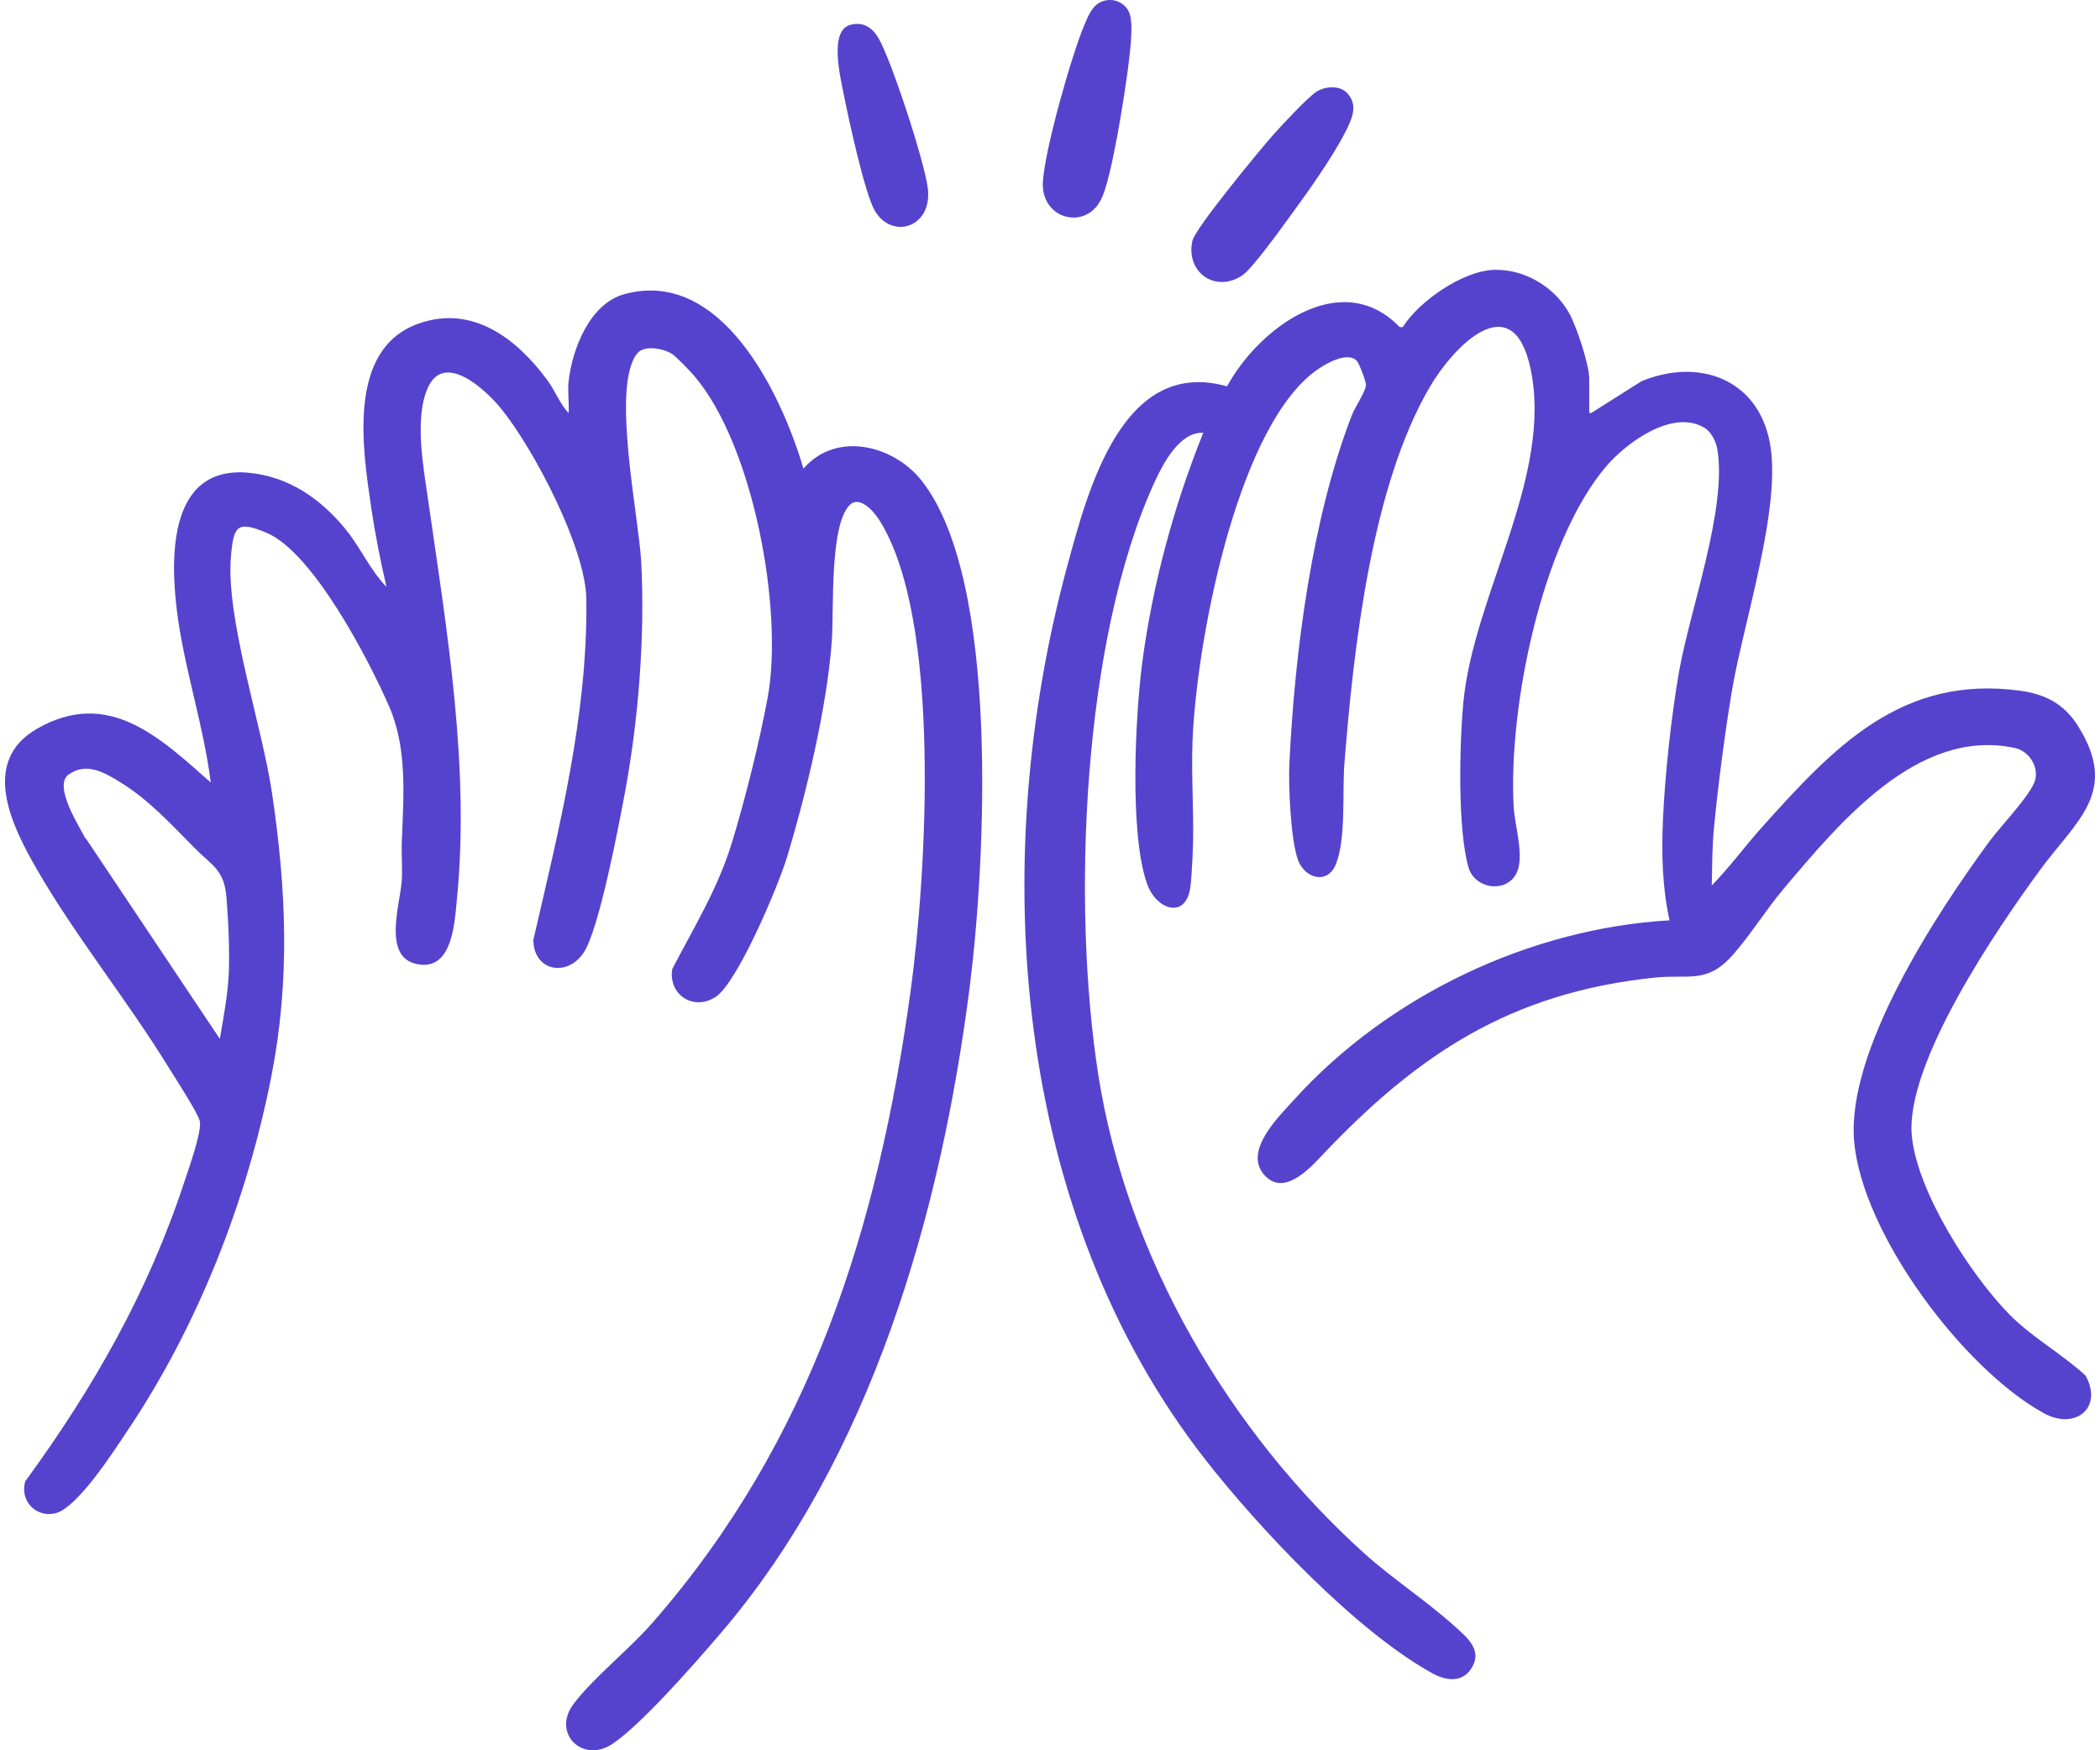<svg width="210" height="175" viewBox="0 0 210 175" fill="none" xmlns="http://www.w3.org/2000/svg">
<path d="M159.11 41.303L164.16 38.111C169.81 35.79 175.708 37.8 176.97 44.183C178.233 50.567 174.321 62.297 173.183 69.116C172.479 73.344 171.817 78.442 171.403 82.712C171.217 84.577 171.217 86.649 171.176 88.535C172.935 86.732 174.425 84.701 176.101 82.815C183.344 74.732 190.153 67.396 202.115 69.075C204.619 69.427 206.482 70.463 207.806 72.598C211.966 79.209 207.599 82.069 203.978 87.023C199.694 92.867 190.443 106.421 191.188 113.634C191.747 119.188 197.024 127.416 200.894 131.375C203.15 133.696 206.192 135.354 208.551 137.53C210.352 140.763 207.516 143.043 204.35 141.281C196.32 136.846 186.221 123.375 185.414 114.11C184.628 105.033 193.651 91.333 198.928 84.142C199.963 82.712 203.17 79.396 203.522 77.966C203.874 76.536 202.819 75.043 201.432 74.774C191.767 72.743 183.924 82.297 178.378 88.846C176.598 90.96 174.984 93.572 173.224 95.541C170.679 98.38 168.858 97.406 165.547 97.737C151.06 99.23 141.747 105.406 132.083 115.644C130.737 117.074 128.233 119.644 126.371 117.406C124.384 115.022 127.84 111.686 129.434 109.924C138.829 99.561 152.964 92.826 166.954 92.017C166.229 88.763 166.147 85.365 166.292 82.007C166.499 77.427 167.119 71.665 167.906 67.147C168.982 61.012 172.728 50.816 171.734 44.93C171.61 44.142 171.114 43.147 170.41 42.753C167.244 40.888 162.649 44.246 160.6 46.65C154.123 54.297 150.812 70.878 151.37 80.701C151.474 82.629 152.55 85.841 151.557 87.479C150.439 89.323 147.48 88.826 146.859 86.753C145.741 82.94 145.948 74.277 146.341 70.194C147.356 59.479 155.344 47.562 153.047 36.826C151.267 28.536 145.41 34.546 142.968 38.712C137.132 48.681 135.352 64.888 134.442 76.328C134.214 79.168 134.628 83.893 133.573 86.442C132.765 88.432 130.51 87.872 129.806 86.007C129.061 83.976 128.833 78.587 128.937 76.328C129.475 65.261 131.172 51.873 135.187 41.51C135.477 40.743 136.553 39.168 136.594 38.526C136.615 38.132 135.911 36.308 135.663 36.059C134.566 35.002 132.02 36.681 131.11 37.427C123.473 43.728 119.624 64.515 119.251 74.111C119.107 77.945 119.458 81.945 119.251 85.758C119.21 86.587 119.127 88.287 118.982 89.012C118.424 91.852 115.609 90.94 114.699 88.349C112.939 83.354 113.519 71.665 114.223 66.256C115.257 58.442 117.389 50.546 120.328 43.272C117.989 43.147 116.334 46.297 115.464 48.183C108.2 64.038 107.166 90.484 109.835 107.499C112.691 125.675 122.873 143.084 136.449 155.333C139.243 157.841 142.699 160.1 145.452 162.587C146.735 163.747 148.328 165.012 147.107 166.856C146.155 168.307 144.5 168.017 143.175 167.271C135.539 163.022 125.977 152.887 120.555 145.965C101.247 121.261 98.681 86.214 106.731 56.577C108.78 49.033 112.236 35.665 122.708 38.629C125.833 32.847 134.111 26.629 139.967 32.702H140.278C141.892 30.132 146.259 27.085 149.384 26.982C152.509 26.878 155.489 28.743 156.917 31.313C157.641 32.598 158.924 36.453 158.924 37.862V41.261L159.11 41.303ZM56.856 41.303C55.986 40.37 55.51 39.064 54.745 38.028C51.702 33.883 47.274 30.443 41.872 32.349C34.65 34.899 36.264 44.909 37.133 50.836C37.526 53.468 38.044 56.08 38.644 58.67C37.009 56.992 36.078 54.795 34.588 52.95C32.104 49.904 28.938 47.665 24.902 47.272C16.562 46.463 16.997 56.37 17.824 62.049C18.632 67.499 20.391 72.764 21.074 78.235C15.983 73.738 10.85 68.784 3.731 72.846C-2.043 76.142 1.186 82.587 3.71 86.96C7.539 93.592 12.713 99.997 16.79 106.608C17.39 107.582 19.915 111.437 19.998 112.183C20.122 113.344 18.88 116.825 18.445 118.131C14.824 129.178 9.339 138.773 2.531 148.1C1.951 150.027 3.566 151.747 5.511 151.312C7.705 150.815 11.306 145.198 12.609 143.25C19.749 132.701 24.716 120.038 27.158 107.499C29.021 97.924 28.627 88.867 27.199 79.271C26.206 72.556 22.522 61.738 23.102 55.541C23.371 52.536 23.743 52.059 26.641 53.261C31.318 55.23 36.885 65.986 38.913 70.629C40.775 74.898 40.341 79.727 40.175 84.287C40.134 85.53 40.258 86.795 40.175 88.038C40.01 90.546 38.085 96.079 42.1 96.453C45.184 96.743 45.453 92.39 45.66 90.235C47.025 76.929 44.728 63.292 42.845 50.215C42.369 46.857 41.396 41.862 42.783 38.774C44.418 35.106 48.557 38.961 50.068 40.805C53.358 44.826 58.573 54.795 58.635 59.914C58.78 71.458 55.924 82.795 53.337 93.965C53.337 97.054 56.669 97.779 58.366 95.25C59.918 92.909 61.884 82.504 62.505 79.188C63.851 71.914 64.513 63.582 64.12 56.183C63.892 51.686 61.098 38.65 63.706 35.355C64.409 34.463 66.272 34.836 67.162 35.355C67.555 35.583 69.004 37.095 69.376 37.531C75.336 44.411 78.379 61.033 76.764 69.758C75.957 74.152 74.509 79.935 73.205 84.204C71.818 88.784 69.418 92.681 67.224 96.888C66.81 99.437 69.335 101.116 71.549 99.686C73.764 98.256 77.84 88.535 78.689 85.738C80.614 79.396 82.704 70.67 83.18 64.1C83.407 60.992 82.931 52.598 84.96 50.505C85.932 49.51 87.34 51.085 87.878 51.914C94.252 61.821 92.638 87.603 91.044 99.209C87.795 122.753 81.11 144.079 65.299 162.193C62.981 164.867 59.401 167.685 57.394 170.317C55.117 173.26 58.242 176.348 61.222 174.379C64.14 172.431 69.521 166.276 71.984 163.395C87.112 145.779 94.107 121.302 96.983 98.567C98.536 86.256 100.026 58.069 92.182 48.08C89.368 44.494 83.614 43.064 80.345 46.857C78.151 39.396 72.129 26.691 62.381 29.427C58.946 30.401 57.207 34.94 56.856 38.173C56.752 39.168 56.938 40.329 56.856 41.365V41.303ZM8.553 83.852C7.912 82.608 5.304 78.567 6.856 77.447C8.677 76.142 10.519 77.282 12.133 78.277C14.906 79.997 17.183 82.484 19.459 84.784C21.177 86.525 22.419 86.94 22.646 89.717C22.833 91.934 22.978 95.209 22.874 97.406C22.771 99.499 22.336 101.8 21.984 103.872L8.574 83.81L8.553 83.852ZM131.586 9.22C130.737 9.759 128.213 12.495 127.405 13.386C126.122 14.816 119.479 22.857 119.231 24.101C118.569 27.292 121.59 29.303 124.218 27.541C125.253 26.836 128.026 22.961 128.937 21.717C130.696 19.313 133.283 15.707 134.587 13.096C135.207 11.852 135.849 10.484 134.69 9.282C133.924 8.495 132.476 8.619 131.586 9.199V9.22ZM108.428 2.505C107.103 5.697 104.517 14.837 104.289 18.132C104.02 21.987 108.759 23.168 110.228 19.686C111.242 17.303 112.422 9.717 112.795 6.878C112.96 5.51 113.395 2.443 112.939 1.303C112.567 0.35 111.553 -0.148 110.58 0.039C109.318 0.267 108.863 1.49 108.428 2.526V2.505ZM84.38 9.448C84.835 11.79 86.47 19.334 87.484 21.075C89.202 23.997 93.258 22.754 92.782 18.837C92.472 16.225 89.161 6.049 87.836 3.79C87.215 2.754 86.346 2.173 85.104 2.464C82.828 2.982 84.07 7.811 84.38 9.469V9.448Z" fill="#5543CE"/>
</svg>
